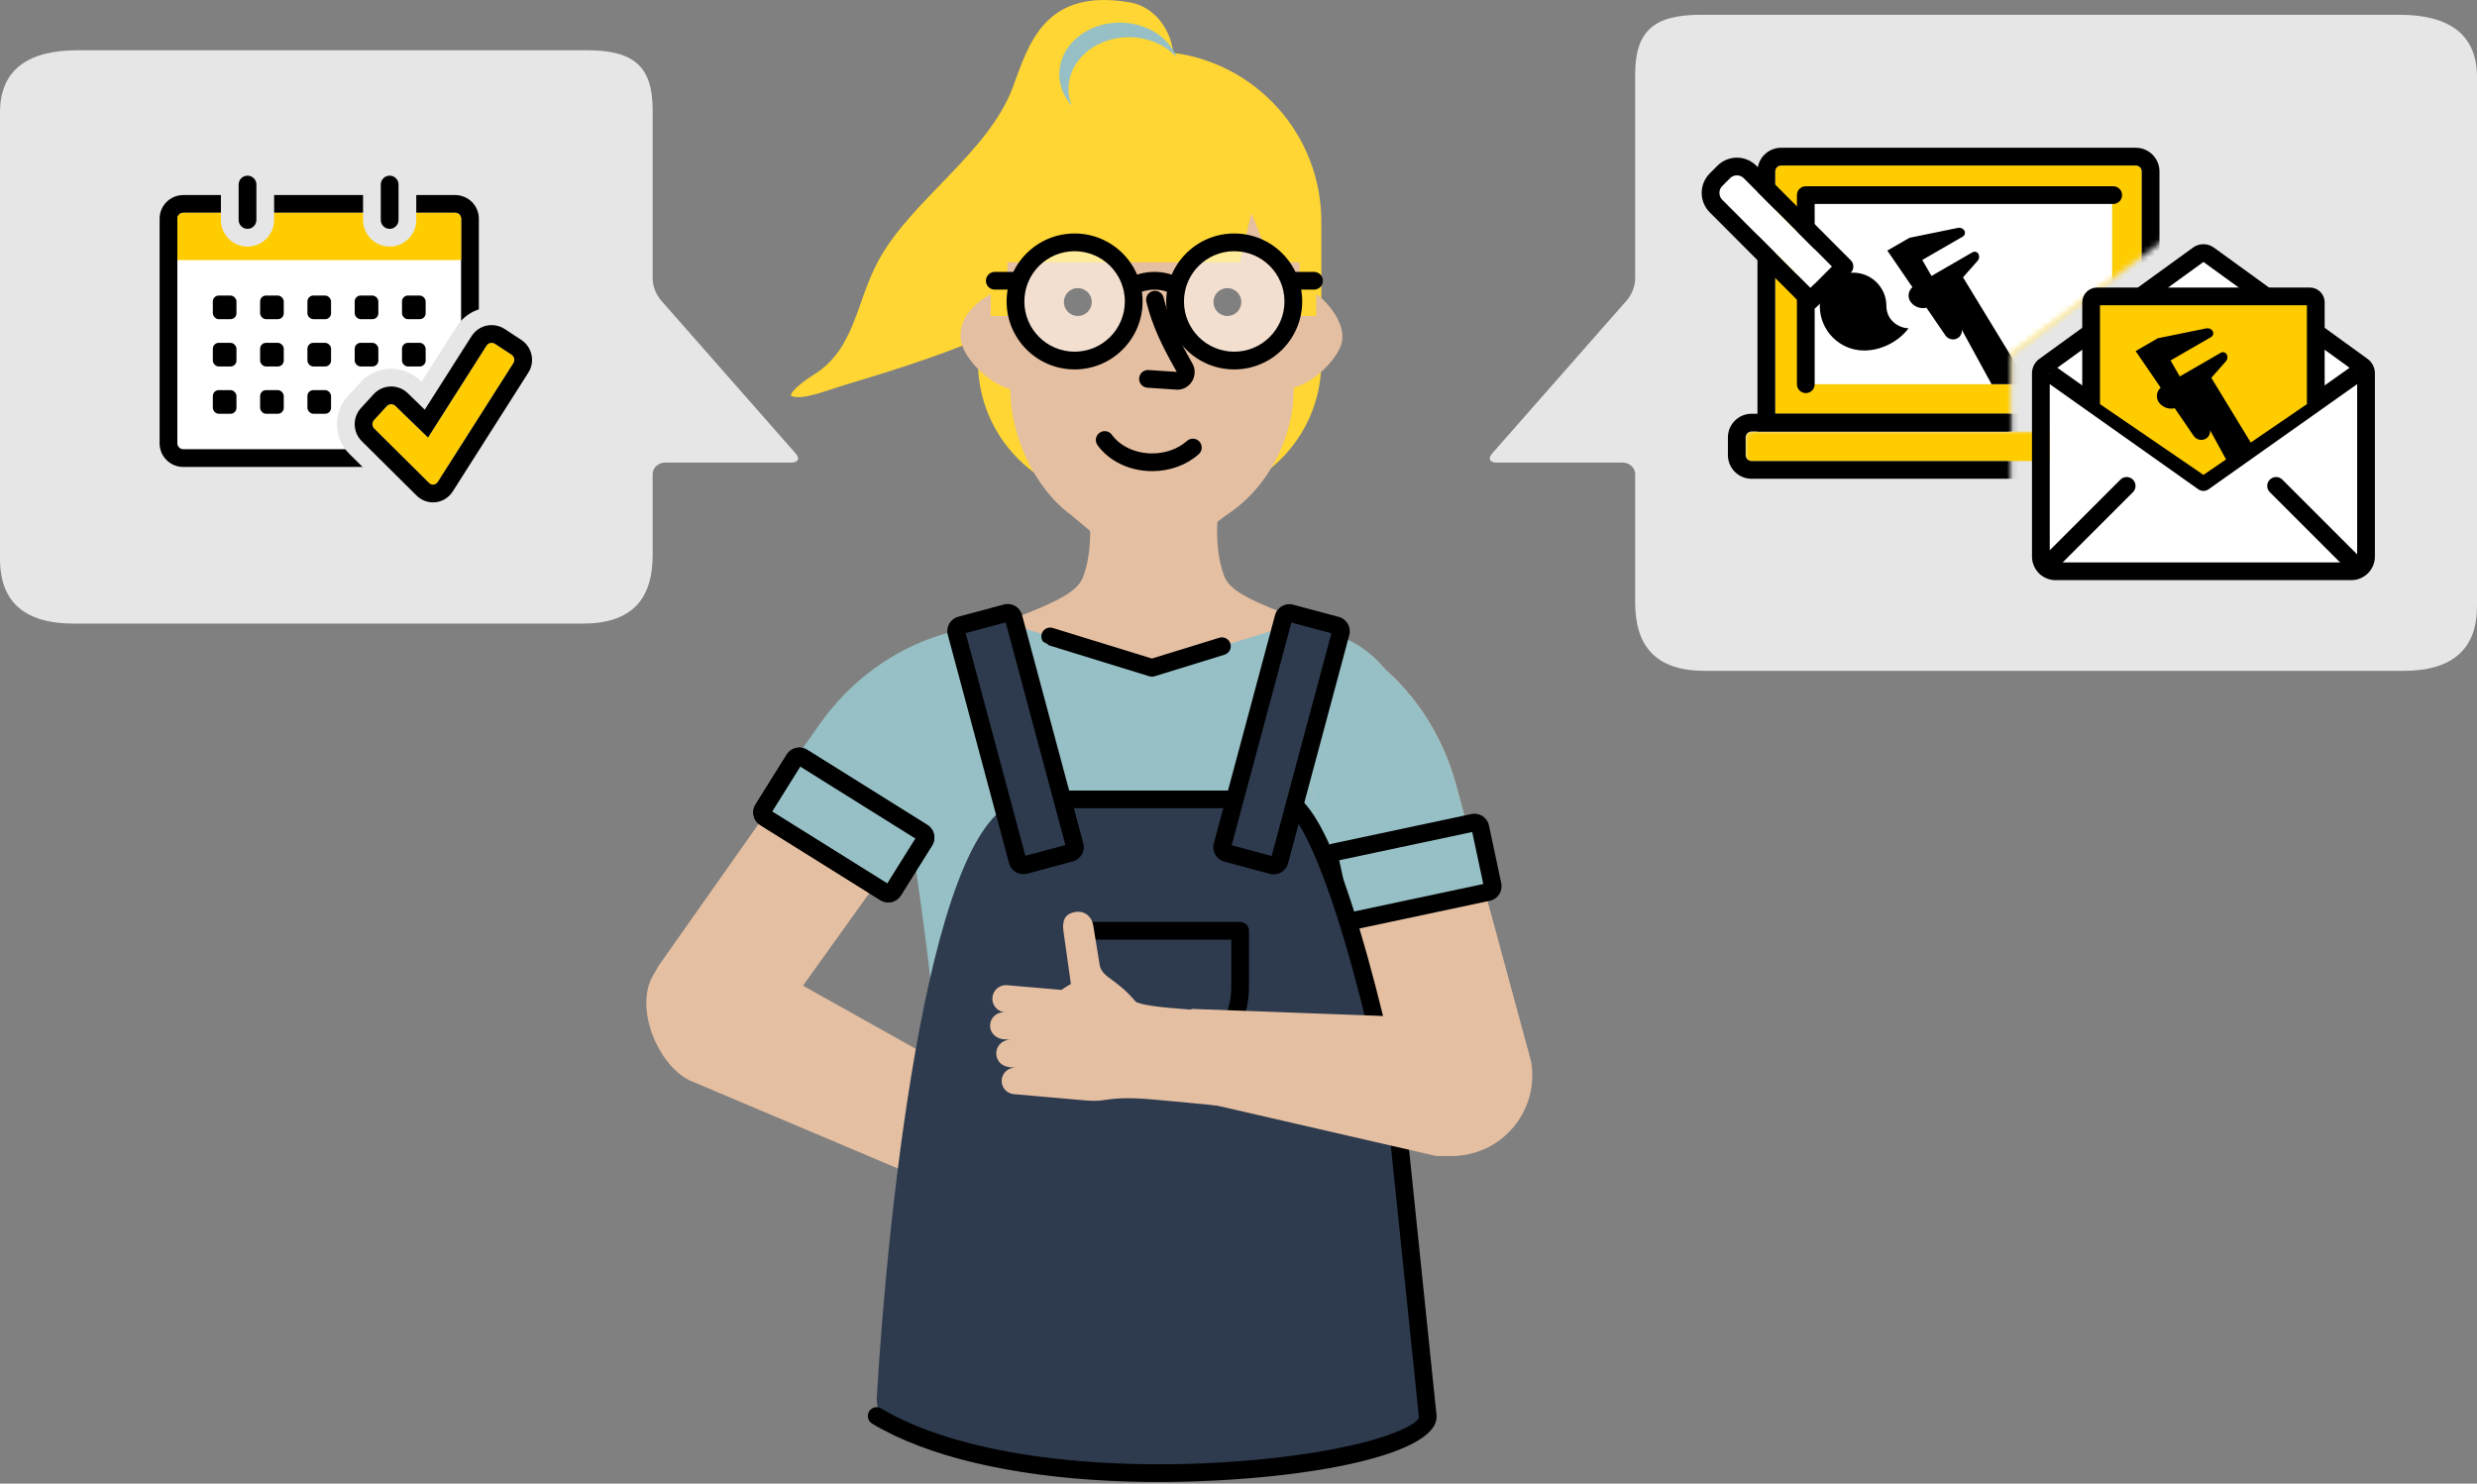 <svg height="251" viewBox="0 0 419 251" width="419" xmlns="http://www.w3.org/2000/svg" xmlns:xlink="http://www.w3.org/1999/xlink"><rect x="0" y="0" width="419" height="251" fill="#808080" stroke="none"/><mask id="a" fill="#fff"><path d="m1 0h79c.552 0 1 .448 1 1v13.901l-30.516 22.798c-.253.189-.402.486-.402.801v22.501h-49.082c-.552 0-1-.448-1-1v-59c0-.552.448-1 1-1z" fill="#fff" fill-rule="evenodd"/></mask><g fill="none" fill-rule="evenodd"><path d="m104.38 91.404c7.52 0 11.62-3.539 11.62-11.845v-86.069c0-8.321-3.651-12.485-10.954-12.49h-75.521c-7.284 0-10.525 4.821-10.525 13.151v86.077c0 8.101 2.776 11.176 10.167 11.176h28.619c1.237.071 2.43.532 3.434 1.329l26.03 22.888c.837.731 1.51.37 1.51-.787v-21.307c.004-1.171.867-2.119 1.932-2.124z" fill="#e6e6e6" fill-rule="nonzero" transform="matrix(0 1 1 0 19 -10.5)"/><g transform="translate(27 26.717)"><rect fill="#fff" fill-rule="nonzero" height="40" rx="1" width="48" x="3" y="9.283"/><g fill="#000"><rect height="4" rx="1" width="4" x="9" y="23.283"/><rect height="4" rx="1" width="4" x="17" y="23.283"/><rect height="4" rx="1" width="4" x="25" y="23.283"/><rect height="4" rx="1" width="4" x="33" y="23.283"/><rect height="4" rx="1" width="4" x="41" y="23.283"/><rect height="4" rx="1" width="4" x="9" y="31.283"/><rect height="4" rx="1" width="4" x="17" y="31.283"/><rect height="4" rx="1" width="4" x="25" y="31.283"/><rect height="4" rx="1" width="4" x="33" y="31.283"/><rect height="4" rx="1" width="4" x="41" y="31.283"/><rect height="4" rx="1" width="4" x="9" y="39.283"/><rect height="4" rx="1" width="4" x="17" y="39.283"/><rect height="4" rx="1" width="4" x="25" y="39.283"/><rect height="4" rx="1" width="4" x="33" y="39.283"/><rect height="4" rx="1" width="4" x="41" y="39.283"/></g><g fill-rule="nonzero"><path d="m50 6.283h-46c-2.209 0-4 1.791-4 4v38c0 2.209 1.791 4 4 4h46c2.209 0 4-1.791 4-4v-38c0-2.209-1.791-4-4-4zm0 3c.552 0 1 .448 1 1v38c0 .552-.448 1-1 1h-46c-.552 0-1-.448-1-1v-38c0-.552.448-1 1-1z" fill="#000"/><path d="m4 9.283h46c.552 0 1 .448 1 1v7h-48v-7c0-.552.448-1 1-1z" fill="#fc0"/><path d="m14.87 0c2.414 0 4.384 1.901 4.495 4.288l.005.212v6c0 2.485-2.015 4.5-4.5 4.5-2.414 0-4.384-1.901-4.495-4.288l-.005-.212v-6c0-2.485 2.015-4.5 4.5-4.5z" fill="#e6e6e6"/><path d="m14.87 3c.78 0 1.42.595 1.493 1.356l.007.144v6c0 .828-.672 1.5-1.5 1.5-.78 0-1.42-.595-1.493-1.356l-.007-.144v-6c0-.828.672-1.5 1.5-1.5z" fill="#000"/><path d="m38.913 0c2.414 0 4.384 1.901 4.495 4.288l.005.212v6c0 2.485-2.015 4.5-4.5 4.5-2.414 0-4.384-1.901-4.495-4.288l-.005-.212v-6c0-2.485 2.015-4.5 4.5-4.5z" fill="#e6e6e6"/><path d="m38.913 3c.78 0 1.42.595 1.493 1.356l.007.144v6c0 .828-.672 1.5-1.5 1.5-.78 0-1.42-.595-1.493-1.356l-.007-.144v-6c0-.828.672-1.5 1.5-1.5z" fill="#000"/><path d="m55.899 25.288c-2.3.087-4.416 1.295-5.658 3.246l-5.947 9.344-.238-.232c-1.316-1.272-3.062-1.98-4.886-1.98-1.966 0-3.845.826-5.176 2.278l-2.147 2.342c-2.553 2.781-2.449 7.106.234 9.766l9.271 9.199c1.309 1.289 3.053 2.024 4.899 2.024 2.4 0 4.603-1.24 5.869-3.244l12.781-20.093c2.064-3.238 1.139-7.546-2.074-9.656l-2.807-1.844c-1.144-.752-2.483-1.154-3.856-1.154z" fill="#e6e6e6"/><path d="m46.253 55.274c-.25 0-.488-.101-.673-.283l-9.274-9.201c-.394-.39-.409-1.041-.034-1.45l2.149-2.345c.193-.21.466-.33.75-.33.266 0 .517.102.709.287l5.524 5.356 9.899-15.552c.189-.297.512-.474.864-.474.2 0 .394.058.561.168l2.807 1.844c.471.309.608.947.305 1.421l-12.791 20.109c-.177.281-.475.448-.796.448z" fill="#fc0"/><path d="m55.937 28.289c-1.289.073-2.467.759-3.166 1.856l-7.922 12.447-2.881-2.793c-.754-.729-1.753-1.133-2.797-1.133-1.125 0-2.202.473-2.963 1.304l-2.148 2.344c-1.464 1.595-1.404 4.083.134 5.608l9.272 9.2c.747.736 1.739 1.153 2.786 1.153 1.36 0 2.611-.704 3.332-1.846l12.786-20.101c1.183-1.857.652-4.329-1.189-5.539l-2.807-1.844c-.655-.431-1.422-.661-2.208-.661zm.229 2.994c.2 0 .394.058.561.168l2.807 1.844c.471.309.608.947.305 1.421l-12.791 20.109c-.177.281-.475.448-.796.448-.25 0-.488-.101-.673-.283l-9.274-9.201c-.394-.39-.409-1.041-.034-1.45l2.149-2.345c.193-.21.466-.33.75-.33.266 0 .517.102.709.287l5.524 5.356 9.899-15.552c.189-.297.512-.474.864-.474z" fill="#000"/></g></g><path d="m127.38 114.404c7.52 0 11.62-3.539 11.62-11.845v-118.069c0-8.321-3.651-12.485-10.954-12.49h-89.521c-7.284 0-10.525 4.821-10.525 13.151v118.077c0 8.101 2.776 11.176 10.167 11.176h34.619c1.237.071 2.43.532 3.434 1.329l26.03 22.888c.837.731 1.51.37 1.51-.787v-21.307c.004-1.171.867-2.119 1.932-2.124z" fill="#e6e6e6" fill-rule="nonzero" transform="matrix(0 1 -1 0 391 -25.5)"/><g transform="translate(290 22)"><g fill-rule="nonzero"><path d="m11.288 6h60c.552 0 1 .448 1 1v41h-62v-41c0-.552.448-1 1-1z" fill="#fc0" mask="url(#a)"/><rect fill="#fc0" height="5" mask="url(#a)" rx="1" width="72" x="5.288" y="51"/><path d="m76.288 48h-70c-2.209 0-4 1.791-4 4v3c0 2.209 1.791 4 4 4h70c2.209 0 4-1.791 4-4v-3c0-2.209-1.791-4-4-4zm0 3c.552 0 1 .448 1 1v3c0 .552-.448 1-1 1h-70c-.552 0-1-.448-1-1v-3c0-.552.448-1 1-1z" fill="#000" mask="url(#a)"/><path d="m71.288 3h-60c-2.209 0-4 1.791-4 4v44h68v-44c0-2.209-1.791-4-4-4zm0 3c.552 0 1 .448 1 1v41h-62v-41c0-.552.448-1 1-1z" fill="#000" mask="url(#a)"/></g><path d="m15.288 11h52v32h-52z" fill="#fff" mask="url(#a)"/><path d="m67.462 9.506c.828 0 1.5.672 1.5 1.5 0 .78-.595 1.42-1.356 1.493l-.144.007-50.501-0.0.001 30.5c0 .78-.595 1.42-1.356 1.493l-.144.007c-.78 0-1.42-.595-1.493-1.356l-.007-.144v-32c0-.78.595-1.42 1.356-1.493l.144-.007z" fill="#000" fill-rule="nonzero" mask="url(#a)"/><path d="m42.295 17.031c.199.345.081.787-.264.987l-6.866 3.964 1.559 2.701 6.939-4.005c.346-.2.789-.081.988.265.216.374.169.845-.117 1.169l-2.475 2.806 11.014 18.08c-.024.001-.049.001-.073.001l-6.115-.001-5.036-9.221c.073.56-.189 1.135-.709 1.436-.705.407-1.603.202-2.063-.469l-3.205-4.682c-.942.222-1.958-.098-2.599-.879-.644-.784-.542-1.936.222-2.596l-4.242-6.196 3.746-2.163 8.228-1.679c.423-.086.853.108 1.069.481z" fill="#000" fill-rule="nonzero" mask="url(#a)"/></g><g transform="translate(343.724 41.314)"><path d="m3 21.834 26.002-18.834 26.002 18.834v31.003c0 .552-.448 1-1 1h-50.005c-.552 0-1-.448-1-1z" fill="#fff"/><g fill-rule="nonzero"><path d="m27.242.57-26.002 18.834c-.779.564-1.24 1.468-1.24 2.43v31.003c0 2.209 1.791 4 4 4h50.005c2.209 0 4-1.791 4-4v-31.003c0-.962-.461-1.865-1.24-2.43l-26.002-18.834c-1.05-.761-2.47-.761-3.52 0zm1.76 2.43 26.002 18.834v31.003c0 .552-.448 1-1 1h-50.005c-.552 0-1-.448-1-1v-31.003z" fill="#000"/><path d="m54.138 20.61 1.733 2.449-26.002 18.405c-.476.337-1.099.365-1.6.084l-.133-.084-26.002-18.405 1.733-2.449 25.135 17.791zm-39.183 19.22c.586-.586 1.536-.586 2.121 0 .549.549.583 1.418.103 2.007l-.103.114-13.726 13.726c-.586.586-1.536.586-2.121 0-.549-.549-.583-1.418-.103-2.007l.103-.114z" fill="#000"/><path d="m53.958 39.83c.586-.586 1.536-.586 2.121 0 .549.549.583 1.418.103 2.007l-.103.114-13.726 13.726c-.586.586-1.536.586-2.121 0-.549-.549-.583-1.418-.103-2.007l.103-.114z" fill="#000" transform="matrix(-1 0 0 1 96.311 0)"/><path d="m10.001 26.027v-16.193c0-.552.448-1 1-1h36.003c.552 0 1 .448 1 1v16.193l-19.002 13.001z" fill="#fc0"/><path d="m47.004 7.333c1.325 0 2.41 1.032 2.495 2.336l.005.164v17.194h-3l-0-16.694h-35.004l.001 16.694h-3v-17.194c0-1.325 1.032-2.41 2.336-2.495l.164-.005z" fill="#000"/><path d="m30.571 14.717c.199.345.081.787-.264.987l-6.866 3.964 1.559 2.701 6.939-4.005c.346-.2.789-.081.988.265.216.374.169.845-.117 1.169l-2.475 2.806 6.764 11.104-4.197 2.843-2.778-5.087c.073.56-.189 1.135-.709 1.436-.705.407-1.603.202-2.063-.469l-3.205-4.682c-.942.222-1.958-.098-2.599-.879-.644-.784-.542-1.936.222-2.596l-4.242-6.196 3.746-2.163 8.228-1.679c.423-.086.853.108 1.069.481z" fill="#000"/></g></g><g fill-rule="nonzero" transform="matrix(-1 0 0 1 322.851 29.67)"><path d="m31.513 1.789-1.298-1.302c-.649-.65-1.697-.65-2.345 0l-14.903 14.931 3.643 3.651 14.903-14.931c.649-.65.649-1.7 0-2.35z" fill="#fff"/><path d="m29.043-1.5c.808 0 1.616.309 2.235.928l1.297 1.301c.617.618.925 1.426.925 2.235 0 .808-.308 1.616-.925 2.235l-15.965 15.995-5.762-5.775 15.961-15.991c.618-.619 1.426-.928 2.234-.928z" stroke="#000" stroke-linejoin="round" stroke-width="3"/><path d="m9.389 16.459c-3.117 0-5.634 2.521-5.634 5.644 0 2.465-2.178 3.763-3.756 3.763 1.728 2.295 4.676 3.763 7.511 3.763 4.15 0 7.511-3.368 7.511-7.526 0-3.123-2.516-5.644-5.634-5.644z" fill="#000"/></g><g transform="translate(133.776)"><g fill-rule="nonzero"><path d="m64.694 8.939c-.44-3.95-3.15-7.79-7.3-8.52-14.5-2.56-17.19 7.16-19.83 14.3-4.12 11.13-17.14 19.06-22.74 29.36-3.82 7.03-3.97 14.94-10.87 19.26-3.49 2.19-4.15 3.51-3.91 3.63 1.74.87 6.35-1.03 9.26-1.9 7.13-2.13 14.89-4.55 22.35-7.64v3.79c0 12.83 10.4 23.23 23.23 23.23h11.62c12.83 0 23.23-10.4 23.23-23.23v-23.71c.01-14.65-10.91-26.73-25.04-28.57z" fill="#ffd633"/><path d="m47.314 12.769c1.47-4.67 7.08-7.43 12.53-6.17 2.27.52 4.15 1.67 5.47 3.16-1.06-2.67-3.6-4.85-7.02-5.64-5.45-1.26-11.06 1.51-12.53 6.17-.86 2.72-.11 5.49 1.74 7.57-.63-1.59-.74-3.35-.19-5.09z" fill="#96c0c5"/><path d="m73.374 97.629c-1.55-3.79-1.64-10.05-.51-13.15l-23 .12c1.14 3.11 1.06 9.39-.51 13.21-1.79 4.34-13.08 6.41-19.28 10.64l6.35 9.31c11.57 16.96 36.45 17.37 48.57.79l7.63-10.43c-6.19-4.19-17.47-6.16-19.25-10.49z" fill="#e5bfa1"/><path d="m88.004 49.369c-.48-14.27-12.73-25.83-27.1-25.76-14.37.08-26.5 11.77-26.83 26.04-.33.09.33-.16 0 0-3.33 1.6-6.8 5.34-4.79 9.52 1.36 2.82 4.82 5.9 7.83 6.66.04 7.88 4.02 16.75 10.4 21.38l8.25 6.96c2.44 1.77 5.73 1.84 8.24.17l9.9-7.36c6.95-4.61 11.21-13.07 11.17-21.41 3.04-.75 6.48-3.86 7.82-6.74 1.97-4.19-3.78-9.51-4.89-9.46z" fill="#e5bfa1"/><path d="m52.216 73.223c.672-.485 1.609-.334 2.094.337 1.395 1.931 3.985 3.165 6.869 3.148 2.255-.008 4.352-.79 5.826-2.108.618-.552 1.566-.499 2.118.118.552.618.499 1.566-.118 2.118-2.029 1.814-4.835 2.861-7.811 2.872-3.823.022-7.335-1.652-9.315-4.392-.485-.672-.334-1.609.337-2.094zm9.025-23.982c.805-.195 1.616.299 1.812 1.104.855 3.522 2.398 6.832 4.849 11.11 1.206 2.076-.425 4.626-2.696 4.466l-.159-.016-4.73-.31c-.827-.054-1.453-.768-1.399-1.595.051-.778.687-1.379 1.45-1.401l.145.003 4.769.315-.31-.546c-2.287-4.046-3.794-7.309-4.708-10.816l-.126-.503c-.195-.805.299-1.616 1.104-1.812z" fill="#000"/><path d="m88.574 41.029c-2.08-14.77-13.88-26.17-28.02-26.17-15.19 0-27.69 13.16-28.33 29.52h1.6v9.09h2.82v-9.09h39.32l1.93-8.34 3.38 8.34h4.78v9.09h2.82v-12.43h-.3z" fill="#ffd633"/><path d="m76.204 51.099c0 1.3-1.06 2.36-2.36 2.36s-2.36-1.06-2.36-2.36 1.06-2.36 2.36-2.36c1.3.01 2.36 1.06 2.36 2.36zm-25.3 0c0 1.3-1.06 2.36-2.36 2.36s-2.36-1.06-2.36-2.36 1.06-2.36 2.36-2.36c1.31.01 2.36 1.06 2.36 2.36z" fill="#000"/></g><circle cx="48" cy="51" fill="#fff" fill-opacity=".5" r="10"/><path d="m37.5 46c.828 0 1.5.672 1.5 1.5 0 .78-.595 1.42-1.356 1.493l-.144.007h-3c-.828 0-1.5-.672-1.5-1.5 0-.78.595-1.42 1.356-1.493l.144-.007zm51 0c.828 0 1.5.672 1.5 1.5 0 .78-.595 1.42-1.356 1.493l-.144.007h-3c-.828 0-1.5-.672-1.5-1.5 0-.78.595-1.42 1.356-1.493l.144-.007z" fill="#000" fill-rule="nonzero"/><circle cx="75" cy="51" fill="#fff" fill-opacity=".5" r="10"/><path d="m48 39.5c-6.351 0-11.5 5.149-11.5 11.5s5.149 11.5 11.5 11.5 11.5-5.149 11.5-11.5-5.149-11.5-11.5-11.5zm0 3c4.694 0 8.5 3.806 8.5 8.5s-3.806 8.5-8.5 8.5-8.5-3.806-8.5-8.5 3.806-8.5 8.5-8.5zm27-3c-6.351 0-11.5 5.149-11.5 11.5s5.149 11.5 11.5 11.5 11.5-5.149 11.5-11.5-5.149-11.5-11.5-11.5zm0 3c4.694 0 8.5 3.806 8.5 8.5s-3.806 8.5-8.5 8.5-8.5-3.806-8.5-8.5 3.806-8.5 8.5-8.5z" fill="#000" fill-rule="nonzero"/><path d="m61.5 46c1.452 0 2.895.333 4.316.988l.355.171-1.342 2.683c-1.131-.565-2.236-.842-3.329-.842-.984 0-1.978.224-2.991.681l-.338.161-1.342-2.683c1.536-.768 3.098-1.158 4.671-1.158z" fill="#000" fill-rule="nonzero"/></g><g fill-rule="nonzero"><g transform="translate(105.794 94.145)"><path d="m114.4 12.317h-4.18l-21.16 6.52-21.16-6.52h-4.18c-11.34 0-19.91 10.31-17.79 21.45 4.67 24.61 8.4 57.89 8.1 71.44-.288 12.924-1.939 19.784-5.893 29.21-1.822 4.344 82.564 1.179 80.558-4.273-2.739-7.444-3.945-14.023-4.205-24.927-.33-13.54 3-46.81 7.7-71.43 2.12-11.16-6.44-21.47-17.79-21.47z" fill="#96c0c5"/><path d="m70.417 13.084c.23-.745.987-1.182 1.736-1.027l.14.036 16.768 5.174 11.398-3.514c.745-.23 1.533.15 1.826.856l.049.136c.23.745-.15 1.533-.856 1.826l-.136.049-11.84 3.65c-.24.074-.494.086-.739.037l-.145-.037-17.21-5.31c-.792-.244-1.235-1.084-.991-1.876z" fill="#000"/><path d="m126.99 89.977-16.96-77.92c5.71-.94 11.22 1.53 15.83 4.9 7.22 5.28 12.29 13 14.63 21.63l12.72 46.87c1.24 7.25-3.47 14.18-10.67 15.69-7.62 1.59-14.29-3.49-15.55-11.17z" fill="#e5bfa1"/><path d="m37.667 75.325 19.696-70.402c-5.71-.94-11.22 1.53-15.83 4.9-7.22 5.28-12.29 13-14.63 21.63l-12.72 46.87c-1.24 7.25 3.47 14.18 10.67 15.69 7.63 1.59 11.564-11.008 12.814-18.688z" fill="#e5bfa1" transform="matrix(.94 .342 -.342 .94 19.06 -9.22)"/><g fill="#96c0c5"><path d="m125.86 16.957c7.22 5.28 12.29 13 14.63 21.63l2.98 10.98-24.158 5.135-9.282-42.645c5.71-.94 11.22 1.53 15.83 4.9z"/><path d="m48.327 12.017c4.61-3.37 11.402-5.242 17.112-4.302l-9.875 41.859-24.761-5.263 2.894-10.664c2.29-8.446 7.195-16.021 14.172-21.29z" transform="matrix(.94 .342 -.342 .94 12.657 -14.738)"/><rect height="12" rx="1" stroke="#000" stroke-width="3" transform="matrix(.848 .53 -.53 .848 29.687 -12.675)" width="26" x="23.945" y="39.427"/><rect height="12" rx="1" transform="matrix(.978 -.208 .208 .978 -8.203 28.808)" width="26" x="119.945" y="47.427"/></g><path d="m48.945 37.927h-24c-1.381 0-2.5 1.119-2.5 2.5v10c0 1.381 1.119 2.5 2.5 2.5h24c1.381 0 2.5-1.119 2.5-2.5v-10c0-1.381-1.119-2.5-2.5-2.5zm-.5 2.999v9h-23v-9z" fill="#000" transform="matrix(.848 .53 -.53 .848 29.687 -12.675)"/><path d="m144.945 45.927h-24c-1.381 0-2.5 1.119-2.5 2.5v10c0 1.381 1.119 2.5 2.5 2.5h24c1.381 0 2.5-1.119 2.5-2.5v-10c0-1.381-1.119-2.5-2.5-2.5zm-.5 2.999v9h-23v-9z" fill="#000" transform="matrix(.978 -.208 .208 .978 -8.203 28.808)"/></g><g transform="translate(104 101.632)"><path d="m17.904 102.951 70.918-21.797-3.019-14.881-75.729 14.386c-5.83 1.39-9.45 7.2-8.14 13.05 1.33 5.89 10.08 10.572 15.97 9.242z" fill="#e5bfa1" transform="matrix(.766 .643 -.643 .766 65.046 -9.26)"/><path d="m138.307 134.2c-2.499-32.294-11.317-100.363-27.391-100.363h-41.38c-16.184 0-23.34 69.007-25.228 101.023-.364 6.164 10.843 13.622 49.643 13.622 38.8 0 44.858-7.8 44.356-14.282z" fill="#2e3b4f"/><path d="m105.776 54.337c.78 0 1.42.595 1.493 1.356l.007.144v9.5c0 8.731-6.994 15.829-15.685 15.997l-.315.003h-7.057c-.828 0-1.5-.672-1.5-1.5 0-.78.595-1.42 1.356-1.493l.144-.007h7.057c7.077 0 12.833-5.655 12.996-12.693l.004-.307-.001-8h-25.499c-.78 0-1.42-.595-1.493-1.356l-.007-.144c0-.78.595-1.42 1.356-1.493l.144-.007z" fill="#000"/><path d="m112.776 32.113c1.558 0 3.081 1.016 4.594 2.965l.302.402c.201.276.403.569.604.879l.302.476c.151.244.302.497.452.76l.301.536c.1.183.201.37.301.56l.301.584.302.608.302.631.302.655.302.678.302.701.302.724.454 1.128.303.78.304.803.304.825.305.847.305.869.306.891.46 1.377.461 1.425.309.977.464 1.504.311 1.029.624 2.12.47 1.644.315 1.121c.825 2.96 1.65 6.141 2.425 9.3l.549 2.27.635 2.702.5 2.194.559 2.532.261 1.215.326 1.556.37 1.827.325 1.678.275 1.507.181 1.069.145.936.058.415.048.377.038.339.027.299.017.257.004.127 4.816 46.566c.258 2.478-2.788 4.698-8.096 6.502l-.738.243c-.376.12-.762.239-1.158.355l-.805.23-.831.225-.857.219-.881.214c-.149.035-.299.07-.45.105l-.918.205-.941.199-.964.193c-.162.032-.326.063-.49.094l-.997.184-1.018.178-1.039.172-1.059.165-1.625.236-1.106.149-1.125.142-1.142.136-1.159.129-1.175.122-1.191.115-1.206.108-1.221.101-1.235.094-1.248.086c-.209.014-.419.027-.629.04l-1.267.075-.638.035c-2.177.115-4.342.192-6.488.231l-1.606.022c-2.937.028-5.836-.015-8.68-.131l-1.546-.07c-16.175-.813-30.478-3.998-39.944-9.661-.711-.425-.942-1.346-.517-2.057s1.346-.942 2.057-.517c6.434 3.849 15.362 6.516 25.688 8.01l1.385.192c5.572.742 11.529 1.15 17.703 1.228l1.548.012c.776.003 1.555 0 2.338-.007l1.568-.022 1.575-.036c1.578-.043 3.166-.106 4.762-.19 9.627-.508 18.651-1.77 25.227-3.484l.743-.199c.121-.033.242-.067.361-.101l.7-.203c.114-.034.227-.068.339-.102l.656-.205.626-.206.595-.206.565-.206c.092-.034.182-.069.271-.103l.518-.205.486-.203c.078-.034.155-.067.231-.101l.438-.199.406-.196.373-.192.34-.188c.108-.062.21-.123.306-.183l.272-.177c.638-.435.956-.811.927-1.087l-4.822-46.634-.008-.154-.006-.191-.017-.236-.028-.279-.038-.32-.077-.556-.099-.641-.165-.98-.148-.823-.352-1.85-.347-1.727-.474-2.263-.347-1.606-.661-2.959-.508-2.201-.642-2.703-.557-2.278-.342-1.368-.224-.883-.226-.88c-.362-1.405-.73-2.791-1.099-4.136l-.421-1.517-.435-1.526-.435-1.489-.436-1.452-.29-.947-.58-1.841-.434-1.334-.288-.866-.431-1.264-.286-.819-.427-1.191-.283-.769-.422-1.116-.418-1.069-.414-1.021-.273-.654-.406-.94-.268-.599-.265-.576-.262-.553-.26-.53-.257-.506-.254-.482-.25-.458-.247-.433c-.041-.07-.082-.139-.122-.207l-.242-.396c-.04-.064-.08-.127-.12-.189l-.237-.358c-.039-.058-.078-.114-.117-.169l-.231-.319-.227-.293-.223-.267c-.037-.042-.073-.083-.11-.123l-.216-.226c-.499-.497-.961-.771-1.38-.805l-.089-.004h-39.065c-.828 0-1.5-.672-1.5-1.5 0-.78.595-1.42 1.356-1.493l.144-.007z" fill="#000"/><rect fill="#2e3b4f" height="42" rx="1" transform="matrix(.966 -.259 .259 .966 -3.751 18.34)" width="10" x="62.776" y="2.416"/><rect fill="#2e3b4f" height="42" rx="1" transform="matrix(.966 .259 -.259 .966 9.903 -28.391)" width="10" x="107.776" y="2.416"/><path d="m71.776.916h-8c-1.381 0-2.5 1.119-2.5 2.5v40c0 1.381 1.119 2.5 2.5 2.5h8c1.381 0 2.5-1.119 2.5-2.5v-40c0-1.381-1.119-2.5-2.5-2.5zm-.501 2.999v39h-7v-39z" fill="#000" transform="matrix(.966 -.259 .259 .966 -3.751 18.34)"/><path d="m116.776.916h-8c-1.381 0-2.5 1.119-2.5 2.5v40c0 1.381 1.119 2.5 2.5 2.5h8c1.381 0 2.5-1.119 2.5-2.5v-40c0-1.381-1.119-2.5-2.5-2.5zm-.501 2.999v39h-7v-39z" fill="#000" transform="matrix(.966 .259 -.259 .966 9.903 -28.391)"/><g fill="#e5bfa1"><path d="m112.614 95.803 40.498-15.502-3.019-14.881-45.309 8.092c-5.83 1.39-9.45 7.2-8.14 13.05 1.33 5.89 10.08 10.572 15.97 9.242z" transform="matrix(-.99 .139 .139 .99 237.039 -16.575)"/><path d="m67.536 80.562c-1.27 0-2.3-1.03-2.3-2.3 0-1.27 1.03-2.3 2.3-2.3h2.73-4.22c-1.22-.09-2.25-1-2.25-2.27 0-.64.25-1.21.67-1.62.41-.41.99-.67 1.62-.67h4.17-4.18c-1.27 0-2.3-1.03-2.3-2.3 0-1.27 1.03-2.3 2.3-2.3h9.2c.85-.7 1.53-1.13 1.53-1.13l-2.06-8.93c-.32-1.57-.05-2.85 1.78-3.29 1.52-.37 2.84.51 3.22 2.15l1.68 6.62c.82 2.05 2.91 1.82 6.59 5.49 2.24 1.04 15.2.19 16.72.41h.01c.64.01 1.26.33 1.68.88.81 1.04 1.9 3.16 2 7.03.09 3.66-.7 5.85-1.37 7.03-.41.73-1.18 1.1-1.98 1.01h-.02c-.92-.12-13.19-.17-14.11-.14-2.49.06-4.31.19-7.02.85-.97.24-2.2.31-3.43.29h-6.07-5.63c-1.24 0-2.24-1-2.24-2.24 0-1.24 1-2.24 2.24-2.24h1.45-2.71z" transform="matrix(.996 .087 -.087 .996 6.361 -7.241)"/></g></g></g></g></svg>